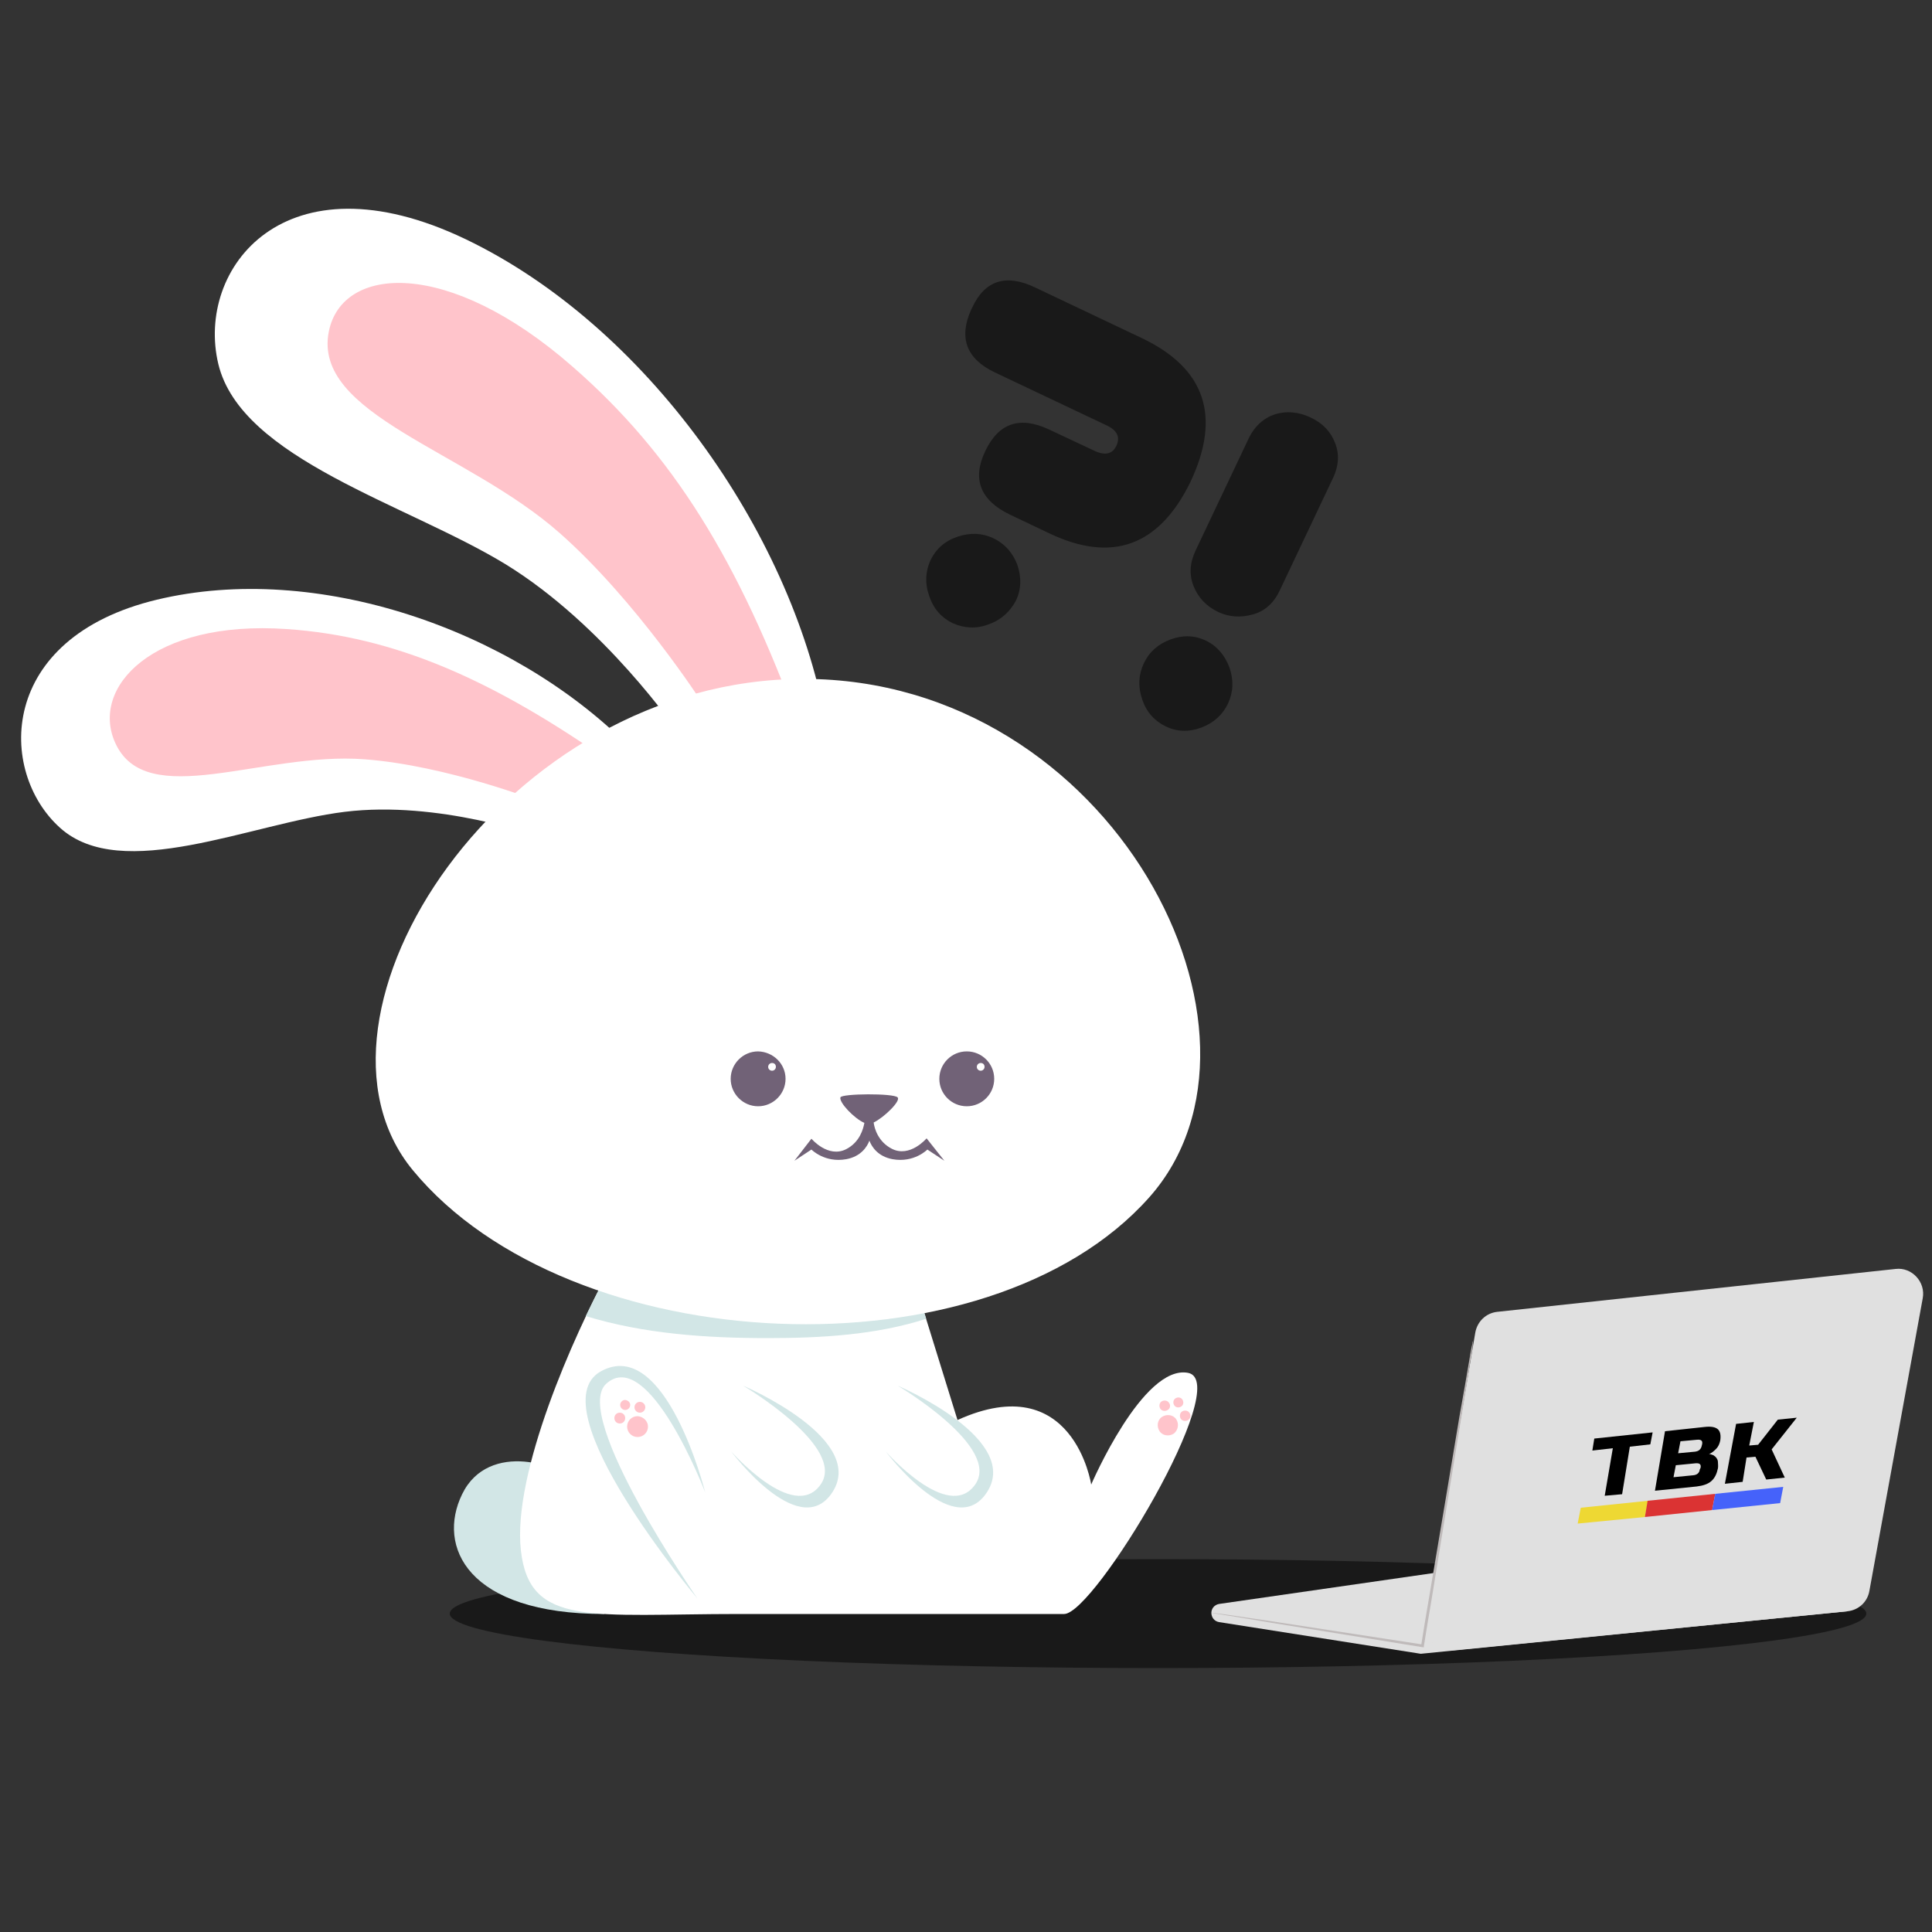 <?xml version="1.0" encoding="utf-8"?>
<!-- Generator: Adobe Illustrator 24.0.2, SVG Export Plug-In . SVG Version: 6.00 Build 0)  -->
<svg version="1.1" xmlns="http://www.w3.org/2000/svg" xmlns:xlink="http://www.w3.org/1999/xlink" x="0px" y="0px"
	 viewBox="0 0 500 500" style="enable-background:new 0 0 500 500;" xml:space="preserve">
<rect x="0" y="0" width="500" height="500" fill="#333333" stroke="none"/>
<style type="text/css">
	.st0{display:none;}
	.st1{display:inline;fill:url(#SVGID_1_);}
	.st2{opacity:0.5;}
	.st3{fill:#D2E6E6;}
	.st4{fill:#FFFFFF;}
	.st5{fill:#FFC4CB;}
	.st6{fill:#716277;}
	.st7{fill:#E0E0E0;}
	.st8{fill:#BFBABA;}
	.st9{fill:#EED833;}
	.st10{fill:#DB3333;}
	.st11{fill:#4562FA;}
	.st12{display:inline;fill:#FFFFFF;}
</style>
<g id="BACKGROUND" class="st0">
	<radialGradient id="SVGID_1_" cx="250" cy="250" r="326.457" gradientUnits="userSpaceOnUse">
		<stop  offset="0" style="stop-color:#67DAB1"/>
		<stop  offset="0.397" style="stop-color:#5CCFB0"/>
		<stop  offset="1" style="stop-color:#42B7AF"/>
	</radialGradient>
	<polygon class="st1" points="0,500 500,500 500,0 0,0 	"/>
</g>
<g id="OBJECTS">
	<g>
		<ellipse class="st2" cx="299.7" cy="417.6" rx="183.3" ry="14.1"/>
		<path class="st3" d="M156.4,417.7c-35.5,0-43.4-17.5-36.8-31c6.8-14.1,26.6-7.6,28.7-2.4C150.3,389.5,156.4,417.7,156.4,417.7z"/>
		<path class="st4" d="M157.4,329.2c-8.9,16.4-24.8,52-22.6,72c2.2,20,18.3,16.5,56.7,16.5s76.1,0,83.9,0s43.9-60,32.1-62.4
			c-11.7-2.3-25.1,28.9-25.1,28.9s-4.6-30.3-34.6-16.7l-9.8-31.6L157.4,329.2z"/>
		<path class="st3" d="M198.6,346.3c13.8,0,28.1-0.8,41.1-5l-1.7-5.4l-80.6-6.8c-1.7,3.2-3.7,7.1-5.8,11.5
			C166.6,345.2,182.8,346.3,198.6,346.3z"/>
		<path class="st3" d="M180.5,413.7c0,0-41.7-49.5-25-58.8c16.8-9.3,27,31.3,27,31.3s-14.6-38-25.6-28.1
			C147.7,366.4,180.5,413.7,180.5,413.7z"/>
		<path class="st3" d="M189.2,375.6c0,0,16.1,18.4,23.1,8.7c7.1-9.7-20-25.7-20-25.7s33.1,14.1,22.7,28.2
			C206.3,398.5,189.2,375.6,189.2,375.6z"/>
		<path class="st3" d="M229.2,375.6c0,0,16.1,18.4,23.1,8.7c7.1-9.7-20-25.7-20-25.7s33.1,14.1,22.7,28.2
			C246.3,398.5,229.2,375.6,229.2,375.6z"/>
		<path class="st4" d="M162.5,192.9c-30.2-30.1-80.6-47.6-121.9-37.7c-41.3,9.9-41.2,44.5-25.1,59c16,14.5,49.4-1.1,73.7-4.1
			s50.2,6.4,50.2,6.4L162.5,192.9z"/>
		<path class="st5" d="M159.2,198.1c-31.7-22.4-57.2-33.4-85-35.3c-34.9-2.4-50.8,15.2-44.4,29.4c8,17.9,38.2,2.3,64.5,4.3
			c21.4,1.6,45.4,11,45.4,11L159.2,198.1z"/>
		<path class="st4" d="M213.6,186.2c-9.1-48.8-46.4-101.9-93.1-124.3c-46.8-22.4-69.9,7.6-64,32.3c5.9,24.6,48.7,36.2,74.3,51.8
			c25.6,15.7,44.5,43.3,44.5,43.3L213.6,186.2z"/>
		<path class="st5" d="M206.9,188.2c-15.7-43.2-32.9-70.8-58.7-93.3c-32.3-28.3-59.7-26.2-63.1-9.1c-4.3,21.5,35.5,30.7,59.8,52.2
			c19.8,17.5,36.7,43.7,36.7,43.7L206.9,188.2z"/>
		<path class="st4" d="M208,175.7c-77.7,0-134.1,87.1-101.2,127.1c40.7,49.4,148.6,54.3,190.6,7.1C335.1,267.5,288,175.7,208,175.7z
			"/>
		<path class="st6" d="M203.3,279.2c0,3.9-3.2,7.1-7.1,7.1c-3.9,0-7.1-3.2-7.1-7.1c0-3.9,3.2-7.1,7.1-7.1
			C200.1,272.2,203.3,275.3,203.3,279.2z"/>
		<path class="st4" d="M200.8,276.1c0,0.5-0.4,1-1,1c-0.5,0-1-0.4-1-1c0-0.5,0.4-1,1-1C200.4,275.1,200.8,275.5,200.8,276.1z"/>
		<circle class="st6" cx="250.2" cy="279.2" r="7.1"/>
		<path class="st4" d="M254.8,276.1c0,0.5-0.4,1-1,1c-0.5,0-1-0.4-1-1c0-0.5,0.4-1,1-1C254.4,275.1,254.8,275.5,254.8,276.1z"/>
		<path class="st6" d="M239.8,294.6c0,0-4.3,5.1-9,2.7c-3.5-1.8-4.5-5.2-4.7-6.8c2.7-1.3,7.1-5.6,6.2-6.5c-1-1.1-14.5-1-14.8,0
			c-0.4,1.3,3.6,5.5,6.2,6.6c-0.3,1.6-1.2,5-4.7,6.8c-4.7,2.4-9-2.7-9-2.7l-4.4,5.7l4.4-2.9c0,0,3.4,3.5,9,2.5
			c3.8-0.7,5.4-3.2,6-4.8c0.6,1.6,2.2,4.1,6,4.8c5.6,1,9-2.5,9-2.5l4.4,2.9L239.8,294.6z"/>
		<g>
			<g>
				<path class="st5" d="M161.8,367c0,0.8-0.6,1.4-1.4,1.4c-0.8,0-1.4-0.6-1.4-1.4c0-0.8,0.6-1.4,1.4-1.4
					C161.2,365.6,161.8,366.2,161.8,367z"/>
				<circle class="st5" cx="165.6" cy="364.2" r="1.4"/>
				<path class="st5" d="M167.7,369.2c0,1.5-1.2,2.7-2.7,2.7c-1.5,0-2.7-1.2-2.7-2.7c0-1.5,1.2-2.7,2.7-2.7
					C166.5,366.6,167.7,367.8,167.7,369.2z"/>
				<path class="st5" d="M163.1,363.6c0,0.7-0.6,1.3-1.3,1.3c-0.7,0-1.3-0.6-1.3-1.3s0.6-1.3,1.3-1.3
					C162.5,362.4,163.1,362.9,163.1,363.6z"/>
			</g>
		</g>
		<g>
			<g>
				<path class="st5" d="M302.2,364.9c-0.6,0.4-1.5,0.3-1.9-0.3c-0.4-0.6-0.3-1.5,0.3-1.9c0.6-0.4,1.5-0.3,1.9,0.3
					C303,363.6,302.9,364.5,302.2,364.9z"/>
				<path class="st5" d="M307.5,367.5c-0.6,0.4-1.5,0.3-1.9-0.3c-0.4-0.6-0.3-1.5,0.3-1.9c0.6-0.4,1.5-0.3,1.9,0.3
					C308.3,366.2,308.1,367.1,307.5,367.5z"/>
				<path class="st5" d="M303.8,371c-1.2,0.8-2.9,0.6-3.7-0.6c-0.8-1.2-0.6-2.9,0.6-3.7c1.2-0.8,2.9-0.6,3.7,0.6
					C305.2,368.5,304.9,370.1,303.8,371z"/>
				<path class="st5" d="M305.7,364c-0.6,0.4-1.4,0.3-1.8-0.3c-0.4-0.6-0.3-1.4,0.3-1.8c0.6-0.4,1.4-0.3,1.8,0.3
					C306.4,362.8,306.3,363.6,305.7,364z"/>
			</g>
		</g>
	</g>
	<g class="st2">
		<path d="M271.5,138l-10.1-4.8c-7.7-3.7-9.9-9.2-6.4-16.5c3.5-7.3,9-9.1,16.6-5.5l11.5,5.4c2.9,1.4,4.8,0.9,5.8-1.2
			c1.1-2.3,0.2-4.1-2.7-5.4l-28.7-13.6c-7.4-3.5-9.5-9-6.1-16.4l0.2-0.4c3.3-7.1,8.8-8.8,16.3-5.2l27.6,13.1
			c16.4,7.8,20.6,20.2,12.6,37.2C300,141.3,287.8,145.8,271.5,138z M262.9,155.5c-1.6,2.9-3.9,5-7.1,6.1c-3.2,1.2-6.2,1-9.2-0.3
			c-2.9-1.4-5-3.7-6.1-7c-1.2-3.3-1-6.4,0.3-9.3c1.4-2.9,3.7-5,7-6.1c3.3-1.1,6.3-1,9.3,0.4c2.9,1.4,5,3.7,6.2,6.9
			C264.4,149.5,264.3,152.6,262.9,155.5z"/>
		<path d="M344.8,124.1l-13.5,28.5c-1.5,3.3-3.8,5.5-7,6.4s-6.2,0.7-9-0.6c-3.1-1.5-5.2-3.7-6.4-6.7c-1.2-3-1-6.1,0.6-9.4l13.5-28.5
			c1.6-3.5,4-5.6,7-6.6c3-0.9,6.1-0.6,9.1,0.8c3.2,1.5,5.3,3.7,6.4,6.6C346.7,117.5,346.5,120.7,344.8,124.1z M318.2,172.8
			c1.1,3.2,1,6.3-0.4,9.3c-1.4,2.9-3.7,5-6.9,6.2c-3.2,1.2-6.3,1.1-9.2-0.3c-2.9-1.4-5-3.7-6.1-7c-1.1-3.2-1-6.3,0.4-9.3
			s3.7-5,6.9-6.2c3.2-1.2,6.3-1.1,9.2,0.3C315,167.2,317,169.6,318.2,172.8z"/>
	</g>
	<g>
		<g id="Character_1_">
			<g>
				<g>
					<g>
						<g>
							<g>
								<path class="st7" d="M315.5,419.8l52.2,8.2L478,417l-60.5-16.6l-102,14.7c-1.2,0.2-2,1.2-2,2.3l0,0
									C313.5,418.6,314.3,419.6,315.5,419.8z"/>
							</g>
						</g>
						<g>
							<g>
								<path class="st7" d="M381.8,344.9l-12.7,74.7c-0.7,4.2,2.8,7.9,7,7.5L478.1,417c2.9-0.3,5.2-2.4,5.7-5.3l13.8-75.7
									c0.8-4.2-2.8-8.1-7-7.6l-103.1,11.1C384.6,339.8,382.3,342,381.8,344.9z"/>
							</g>
						</g>
						<g>
							<g>
								<g>
									<path class="st8" d="M313.5,417.4c0,0,0.1,0,0.3,0c0.2,0,0.5,0,0.8,0.1c0.8,0.1,1.8,0.2,3.1,0.4c2.8,0.4,6.6,1,11.5,1.7
										c9.8,1.5,23.5,3.6,39,6l-0.4,0.2c0.6-3.9,1.3-8,2-12.1c3.1-18.4,5.9-35,7.9-47.1c1.1-6,1.9-10.8,2.5-14.3
										c0.3-1.7,0.5-3,0.7-3.9c0.1-0.4,0.2-0.7,0.2-1c0-0.2,0.1-0.3,0.1-0.3s0,0.1,0,0.4c0,0.3-0.1,0.6-0.1,1
										c-0.1,0.9-0.3,2.2-0.6,3.9c-0.5,3.4-1.3,8.3-2.3,14.3c-2,12.1-4.7,28.8-7.7,47.2c-0.7,4.1-1.4,8.2-2,12.1l0,0.3l-0.3,0
										c-15.5-2.5-29.1-4.7-39-6.3c-4.9-0.8-8.7-1.5-11.5-1.9c-1.3-0.2-2.3-0.4-3.1-0.5c-0.3-0.1-0.6-0.1-0.8-0.2
										C313.6,417.5,313.5,417.4,313.5,417.4z"/>
								</g>
							</g>
						</g>
					</g>
				</g>
			</g>
			<g>
				<g id="Layer_1_1_">
					<g>
						<path d="M419.8,386.7l-4.5,0.4l2.1-12.3l-5.3,0.6l0.5-3.1l15.1-1.6l-0.6,3.1l-5.3,0.6L419.8,386.7z"/>
						<path d="M430.9,370.4l10.2-1.1c1.7-0.2,2.8,0,3.5,0.6c0.6,0.6,0.8,1.5,0.6,2.9c-0.2,0.9-0.5,1.6-1.1,2.2s-1.2,1.1-1.8,1.3
							c0.4,0,0.7,0.2,1.1,0.3c0.3,0.2,0.6,0.4,0.8,0.7c0.2,0.3,0.4,0.6,0.4,1.1s0.1,1,0,1.6c-0.3,1.4-0.8,2.5-1.7,3.3
							s-2.2,1.2-3.8,1.4l-10.8,1.1L430.9,370.4z M440.1,379.9c0.2-0.9-0.2-1.3-1.3-1.2l-5.1,0.5l-0.6,3.1l5.1-0.5
							c1-0.1,1.6-0.6,1.7-1.5L440.1,379.9z M440.5,373.8c0.2-0.9-0.2-1.3-1.3-1.2l-4.3,0.4l-0.6,3.1l4.3-0.4c1-0.1,1.6-0.6,1.8-1.5
							L440.5,373.8z"/>
						<path d="M451,383.5l-4.6,0.5l2.9-15.5l4.6-0.5l-1.2,6.1l2.3-0.2l5.1-6.5l4.9-0.5l-6.5,8.2l3.4,7.3l-4.8,0.5l-2.8-5.9l-2.3,0.2
							L451,383.5z"/>
					</g>
					<g>
						<path class="st9" d="M409.1,390.2l17.4-1.8l-0.8,4.2l-17.4,1.7L409.1,390.2z"/>
						<path class="st10" d="M426.4,388.4l17.5-1.8l-0.8,4.2l-17.4,1.8L426.4,388.4z"/>
						<path class="st11" d="M443.9,386.6l17.6-1.8l-0.8,4.2l-17.6,1.8L443.9,386.6z"/>
					</g>
				</g>
			</g>
		</g>
	</g>
</g>
<g id="DESIGNED_BY_FREEPIK" class="st0">
	<path class="st12" d="M181.1,479.2c-0.2,0-0.6,0.1-0.7,0.3c-0.1,0.2-0.4,0.4-0.4,0.8v2.4c0-0.3-0.5-0.6-0.8-0.7
		c-0.3-0.2-0.6-0.2-1.1-0.2c-0.8,0-1.4,0.3-1.9,0.8c-0.5,0.6-0.7,1.4-0.7,2.4c0,0.5,0.1,0.9,0.2,1.3c0.1,0.4,0.3,0.8,0.6,1.1
		c0.2,0.3,0.5,0.5,0.9,0.7c0.3,0.2,0.7,0.2,1.1,0.2c0.3,0,0.6,0,0.8-0.1c0.2-0.1,0.3-0.2,0.5-0.4c0.2-0.2,0.5-0.4,0.5-0.6v0.2
		c0,0.3,0.2,0.5,0.4,0.7c0.1,0.2,0.4,0.2,0.6,0.2c0.2,0,0.5-0.1,0.7-0.2c0.1-0.2,0.3-0.4,0.3-0.7v-7.1c0-0.3-0.1-0.5-0.3-0.7
		C181.6,479.3,181.3,479.2,181.1,479.2z M180,486.1c-0.1,0.3-0.3,0.5-0.6,0.7c-0.2,0.1-0.5,0.2-0.8,0.2c-0.3,0-0.5-0.1-0.8-0.2
		c-0.2-0.2-0.4-0.4-0.6-0.7c-0.1-0.3-0.2-0.7-0.2-1.1c0-0.4,0.1-0.8,0.2-1.1c0.1-0.3,0.3-0.6,0.5-0.7c0.2-0.2,0.5-0.3,0.8-0.3
		c0.3,0,0.5,0.1,0.8,0.2c0.2,0.2,0.4,0.4,0.6,0.7c0.1,0.3,0.2,0.7,0.2,1.1C180.2,485.4,180.2,485.8,180,486.1z M188.5,485
		c0.2-0.1,0.4-0.3,0.4-0.7c0-0.4-0.1-0.8-0.3-1.3c-0.2-0.4-0.6-0.7-1-1c-0.5-0.3-1-0.4-1.6-0.4c-0.5,0-0.9,0.1-1.3,0.2
		c-0.4,0.2-0.7,0.4-1,0.7c-0.3,0.3-0.5,0.6-0.6,1.1c-0.1,0.4-0.2,0.9-0.2,1.3c0,1,0.3,1.8,0.9,2.4c0.6,0.6,1.4,0.9,2.4,0.9
		c0.5,0,0.9-0.1,1.2-0.2c0.4-0.1,0.6-0.3,0.9-0.4c0.2-0.2,0.4-0.4,0.5-0.6c0.1-0.2,0.2-0.4,0.2-0.5c0-0.2-0.1-0.3-0.2-0.4
		c-0.1-0.1-0.2-0.1-0.4-0.1c-0.2,0-0.3,0-0.4,0.1c-0.2,0.2-0.4,0.3-0.5,0.5c-0.1,0.1-0.3,0.2-0.4,0.3c-0.2,0.1-0.3,0.2-0.5,0.2
		c-0.2,0-0.3,0.1-0.5,0.1c-0.3,0-0.6-0.1-0.8-0.2c-0.2-0.1-0.4-0.5-0.6-0.8c-0.1-0.3-0.2-0.1-0.2-1.1h3.2
		C187.9,485,188.2,485.1,188.5,485z M184.3,484c0.1,0,0.2-0.8,0.5-1c0.3-0.3,0.6-0.3,1-0.3c0.4,0,0.8,0,1,0.3
		c0.3,0.3,0.4,1.1,0.4,1.1H184.3z M194.6,485.3c0.2,0.2,0.2,0.5,0.2,0.8c0,0.4-0.1,0.8-0.3,1.1c-0.2,0.3-0.5,0.6-1,0.7
		c-0.4,0.2-0.9,0.2-1.6,0.2c-0.6,0-1.1-0.1-1.5-0.3c-0.4-0.2-0.7-0.4-0.9-0.7c-0.2-0.3-0.3-0.5-0.3-0.8c0-0.2,0.1-0.3,0.2-0.5
		c0.1-0.1,0.3-0.2,0.5-0.2c0.2,0,0.3,0,0.4,0.1c0.1,0.1,0.2,0.2,0.3,0.3c0.2,0.3,0.4,0.5,0.6,0.6c0.2,0.1,0.5,0.2,0.9,0.2
		c0.3,0,0.6-0.1,0.8-0.2c0.2-0.1,0.3-0.3,0.3-0.5c0-0.3-0.1-0.5-0.3-0.6c-0.2-0.1-0.6-0.3-1.1-0.4c-0.6-0.1-1-0.3-1.4-0.4
		c-0.4-0.2-0.6-0.4-0.8-0.6c-0.2-0.2-0.3-0.6-0.3-0.9c0-0.3,0.1-0.6,0.3-0.9c0.2-0.3,0.5-0.5,0.9-0.7c0.4-0.2,0.8-0.3,1.4-0.3
		c0.4,0,0.8,0,1.1,0.1c0.3,0.1,0.6,0.2,0.8,0.4c0.2,0.1,0.4,0.3,0.5,0.5c0.1,0.2,0.2,0.4,0.2,0.5c0,0.2-0.1,0.3-0.2,0.5
		c-0.1,0.1-0.3,0.2-0.5,0.2c-0.2,0-0.3,0-0.4-0.1c-0.1-0.1-0.3-0.2-0.4-0.4c-0.1-0.2-0.3-0.3-0.4-0.4c-0.2-0.1-0.4-0.1-0.7-0.1
		c-0.3,0-0.5,0.1-0.7,0.2c-0.2,0.1-0.3,0.3-0.3,0.5c0,0.2,0.1,0.3,0.2,0.4c0.1,0.1,0.3,0.2,0.6,0.3c0.2,0.1,0.6,0.2,1,0.3
		c0.5,0.1,0.9,0.3,1.2,0.4C194.2,484.9,194.4,485.1,194.6,485.3z M197.1,479.5c0.2,0.1,0.2,0.3,0.2,0.6c0,0.2-0.1,0.4-0.2,0.6
		c-0.2,0.1-0.3,0.2-0.6,0.2c-0.2,0-0.4-0.1-0.6-0.2c-0.2-0.1-0.2-0.3-0.2-0.6c0-0.2,0.1-0.4,0.2-0.6c0.2-0.1,0.4-0.2,0.6-0.2
		C196.7,479.3,196.9,479.4,197.1,479.5z M196.9,481.9c0.2,0.2,0.1,0.4,0.1,0.7v4.7c0,0.3,0.1,0.6-0.1,0.7c-0.2,0.2-0.3,0.2-0.5,0.2
		c-0.2,0-0.2-0.1-0.4-0.3c-0.1-0.2,0-0.4,0-0.7v-4.6c0-0.3-0.1-0.6,0.1-0.7c0.1-0.2,0.2-0.2,0.4-0.2
		C196.7,481.6,196.8,481.7,196.9,481.9z M203.6,481.6c-0.2,0-0.3,0.1-0.5,0.2c-0.1,0.2-0.2,0.4-0.2,0.7v0.2c0-0.4-0.7-0.7-1-0.8
		c-0.3-0.2-0.8-0.3-1.2-0.3c-0.4,0-0.7,0.1-1.1,0.2c-0.3,0.1-0.6,0.3-0.9,0.6c-0.2,0.3-0.4,0.6-0.6,1c-0.1,0.4-0.2,0.8-0.2,1.3
		c0,0.7,0.1,1.2,0.3,1.7c0.2,0.5,0.5,0.9,0.9,1.2c0.4,0.3,0.9,0.4,1.4,0.4c0.5,0,0.8-0.1,1.2-0.3c0.3-0.2,0.6-0.4,0.9-0.8
		c0,0.5,0,0.9,0,1.2c0,0.2-0.1,0.5-0.2,0.7c-0.1,0.2-0.3,0.4-0.5,0.5c-0.2,0.1-0.6,0.2-1,0.2c-0.2,0-0.4,0-0.5-0.1
		c-0.2,0-0.3-0.1-0.4-0.2c-0.1-0.1-0.2-0.2-0.3-0.3c-0.1-0.1-0.2-0.2-0.3-0.3c-0.2-0.2-0.4-0.3-0.6-0.3c-0.2,0-0.4,0.1-0.5,0.2
		c-0.1,0.1-0.2,0.3-0.2,0.5c0,0.3,0.1,0.5,0.4,0.8c0.2,0.2,0.6,0.4,1,0.6c0.4,0.2,0.9,0.2,1.5,0.2c0.6,0,1.1-0.1,1.5-0.2
		c0.4-0.1,0.7-0.3,1-0.6c0.3-0.3,0.2-0.6,0.3-1c0.1-0.4,0-0.9,0-1.4v-4.7c0-0.4,0.2-0.7,0-0.9C203.9,481.7,203.9,481.6,203.6,481.6z
		 M202.6,486c-0.2,0.3-0.3,0.5-0.6,0.7c-0.2,0.1-0.5,0.2-0.8,0.2c-0.5,0-0.8-0.2-1.1-0.5c-0.3-0.3-0.4-0.8-0.4-1.5
		c0-0.6,0.1-1.1,0.4-1.5c0.3-0.4,0.6-0.5,1.1-0.5c0.5,0,0.9,0.2,1.1,0.6c0.3,0.4,0.4,0.9,0.4,1.5C202.8,485.4,202.8,485.7,202.6,486
		z M211.1,483.3c0,0.2-0.1,0.5-0.1,0.9v3c0,0.3,0,0.6-0.1,0.7c-0.1,0.2-0.3,0.2-0.5,0.2c-0.2,0-0.2-0.1-0.4-0.3
		c-0.2-0.2,0-0.4,0-0.7v-2.7c0-0.5-0.3-0.9-0.4-1.2c-0.1-0.3-0.5-0.4-1-0.4c-0.3,0-0.6,0.1-0.8,0.3c-0.2,0.2-0.5,0.4-0.6,0.7
		c-0.1,0.2-0.2,0.7-0.2,1.4v2c0,0.3,0,0.6-0.2,0.7c-0.2,0.2-0.3,0.2-0.6,0.2c-0.2,0-0.6-0.1-0.8-0.3c-0.2-0.2-0.4-0.4-0.4-0.7v-4.7
		c0-0.3,0.3-0.5,0.4-0.7c0.1-0.2,0.4-0.2,0.7-0.2c0.1,0,0.3,0,0.4,0.1c0.1,0.1,0.2,0.2,0.3,0.3c0.1,0.1,0.1,0.3,0.1,0.5v0.2
		c0-0.4,0.6-0.7,0.9-0.8c0.3-0.2,0.7-0.3,1.2-0.3c0.4,0,0.8,0.1,1.1,0.3c0.3,0.2,0.5,0.4,0.7,0.8C211,482.9,211,483.1,211.1,483.3z
		 M217.8,485c0.2-0.1,0.4-0.3,0.4-0.7c0-0.4-0.1-0.8-0.3-1.3c-0.2-0.4-0.6-0.7-1-1c-0.5-0.3-1-0.4-1.6-0.4c-0.5,0-0.9,0.1-1.3,0.2
		c-0.4,0.2-0.7,0.4-1,0.7c-0.3,0.3-0.5,0.6-0.6,1.1c-0.1,0.4-0.2,0.9-0.2,1.3c0,1,0.3,1.8,0.9,2.4c0.6,0.6,1.4,0.9,2.4,0.9
		c0.5,0,0.9-0.1,1.2-0.2c0.4-0.1,0.6-0.3,0.9-0.4c0.2-0.2,0.4-0.4,0.5-0.6c0.1-0.2,0.2-0.4,0.2-0.5c0-0.2-0.1-0.3-0.2-0.4
		c-0.1-0.1-0.2-0.1-0.4-0.1c-0.2,0-0.3,0-0.4,0.1c-0.2,0.2-0.4,0.3-0.5,0.5c-0.1,0.1-0.3,0.2-0.4,0.3c-0.2,0.1-0.3,0.2-0.5,0.2
		c-0.2,0-0.3,0.1-0.5,0.1c-0.3,0-0.6-0.1-0.8-0.2c-0.2-0.1-0.4-0.5-0.6-0.8c-0.1-0.3-0.2-0.1-0.2-1.1h3.2
		C217.3,485,217.6,485.1,217.8,485z M213.7,484c0.1,0,0.2-0.8,0.5-1c0.3-0.3,0.6-0.3,1-0.3c0.4,0,0.8,0,1,0.3
		c0.3,0.3,0.4,1.1,0.4,1.1H213.7z M224.2,479.2c-0.2,0-0.7,0.1-0.8,0.3c-0.1,0.2-0.4,0.4-0.4,0.8v2.4c0-0.3-0.4-0.6-0.7-0.7
		c-0.3-0.2-0.6-0.2-1.1-0.2c-0.8,0-1.4,0.3-1.9,0.8c-0.5,0.6-0.7,1.4-0.7,2.4c0,0.5,0.1,0.9,0.2,1.3c0.1,0.4,0.3,0.8,0.6,1.1
		c0.2,0.3,0.5,0.5,0.9,0.7c0.3,0.2,0.7,0.2,1.1,0.2c0.3,0,0.6,0,0.8-0.1c0.2-0.1,0.3-0.2,0.5-0.4c0.2-0.2,0.4-0.4,0.4-0.6v0.2
		c0,0.3,0.3,0.5,0.4,0.7c0.1,0.2,0.4,0.2,0.7,0.2c0.2,0,0.5-0.1,0.6-0.2c0.1-0.2,0.3-0.4,0.3-0.7v-7.1c0-0.3-0.1-0.5-0.2-0.7
		C224.7,479.3,224.5,479.2,224.2,479.2z M223.1,486.1c-0.1,0.3-0.3,0.5-0.6,0.7c-0.2,0.1-0.5,0.2-0.8,0.2c-0.3,0-0.5-0.1-0.8-0.2
		c-0.2-0.2-0.4-0.4-0.6-0.7c-0.1-0.3-0.2-0.7-0.2-1.1c0-0.4,0.1-0.8,0.2-1.1c0.1-0.3,0.3-0.6,0.5-0.7c0.2-0.2,0.5-0.3,0.8-0.3
		c0.3,0,0.5,0.1,0.8,0.2c0.2,0.2,0.4,0.4,0.6,0.7c0.1,0.3,0.2,0.7,0.2,1.1C223.4,485.4,223.3,485.8,223.1,486.1z M234.5,483.1
		c-0.2-0.5-0.5-0.9-0.9-1.1c-0.4-0.3-0.9-0.4-1.4-0.4c-0.5,0-0.9,0.1-1.2,0.3c-0.3,0.2-1,0.4-1,0.7v-2.5c0-0.3,0-0.5-0.2-0.7
		c-0.1-0.2-0.3-0.2-0.6-0.2c-0.2,0-0.2,0.1-0.3,0.3c-0.1,0.2,0,0.4,0,0.7v7.1c0,0.3-0.2,0.5,0,0.7c0.1,0.2,0.2,0.2,0.4,0.2
		c0.2,0,0.3-0.1,0.5-0.2c0.1-0.2,0.1-0.4,0.1-0.7v-0.2c0,0.2,0.4,0.4,0.5,0.5c0.1,0.1,0.3,0.2,0.4,0.3c0.2,0.1,0.3,0.2,0.6,0.2
		c0.2,0.1,0.5,0.1,0.7,0.1c0.4,0,0.8-0.1,1.1-0.2c0.3-0.2,0.6-0.4,0.9-0.7c0.2-0.3,0.4-0.7,0.5-1.1c0.1-0.4,0.2-0.9,0.2-1.3
		C234.9,484.2,234.8,483.6,234.5,483.1z M232.8,486.4c-0.3,0.4-0.6,0.5-1.1,0.5c-0.5,0-0.9-0.2-1.2-0.5c-0.3-0.3-0.4-0.8-0.4-1.5
		c0-0.4,0.1-0.8,0.2-1.1c0.1-0.3,0.3-0.6,0.6-0.7c0.2-0.2,0.5-0.3,0.8-0.3c0.3,0,0.6,0.1,0.8,0.3c0.2,0.2,0.4,0.4,0.5,0.7
		c0.1,0.3,0.2,0.7,0.2,1.1C233.2,485.6,233.1,486.1,232.8,486.4z M240.8,482c0.1,0.1,0.1,0.2,0.1,0.3c0,0.1,0,0.2-0.1,0.3
		c0,0.1-0.1,0.3-0.1,0.4l-2.1,5.5c-0.2,0.5-0.4,0.9-0.5,1.1c-0.2,0.3-0.4,0.5-0.7,0.6c-0.3,0.1-0.7,0.2-1.2,0.2
		c-0.5,0-0.8-0.1-1.1-0.2c-0.2-0.1-0.4-0.3-0.4-0.6c0-0.2,0.1-0.3,0.2-0.4c0.1-0.1,0.3-0.2,0.5-0.2c0.1,0,0.2,0,0.3,0
		c0.1,0,0.2,0,0.3,0c0.2,0,0.3,0,0.4-0.1c0.1-0.1,0.2-0.2,0.3-0.3c0.1-0.1,0.2-0.3,0.3-0.6l0.1-0.4l-2-5c-0.1-0.3-0.2-0.5-0.2-0.6
		c0-0.1,0-0.3,0.1-0.4c0.1-0.1,0.2-0.2,0.3-0.3c0.1-0.1,0.3-0.1,0.4-0.1c0.2,0,0.4,0.1,0.5,0.2c0.1,0.1,0.2,0.4,0.3,0.6l1.4,4
		l1.3-3.7c0.1-0.3,0.2-0.5,0.3-0.7c0.1-0.2,0.2-0.3,0.3-0.3c0.1-0.1,0.2-0.1,0.4-0.1c0.1,0,0.2,0,0.4,0.1
		C240.6,481.8,240.7,481.9,240.8,482z M262,481.4v0.6h0.8c0.6,0,0.9,0.1,0.9,0.4c0,0.3-0.1,0.4-0.2,0.5c-0.2,0.1-0.4,0.1-0.7,0.1
		H262v4.2c0,0.3,0.1,0.6,0,0.7c-0.2,0.2-0.2,0.3-0.5,0.3c-0.2,0-0.3-0.1-0.4-0.3c-0.2-0.2-0.1-0.4-0.1-0.7V483h-0.6
		c-0.2,0-0.4-0.1-0.6-0.2c-0.1-0.1-0.2-0.2-0.2-0.3c0-0.4,0.3-0.5,0.8-0.5h0.6v-0.7c0-0.5,0-0.9,0.1-1.2c0.1-0.3,0.3-0.5,0.6-0.7
		c0.3-0.1,0.7-0.2,1.2-0.2c0.9,0,1.4,0.2,1.4,0.7c0,0.1-0.1,0.3-0.2,0.4c-0.1,0.1-0.2,0.2-0.4,0.2c-0.1,0-0.2,0-0.3,0
		c-0.1,0-0.3,0-0.4,0c-0.3,0-0.7,0.1-0.8,0.3C262.3,480.8,262,481.1,262,481.4z M268.4,483.1c-0.1,0.1-0.3,0.2-0.4,0.2
		c-0.1,0-0.2,0-0.4-0.1c-0.2-0.1-0.4-0.1-0.6-0.1c-0.2,0-0.4,0.1-0.6,0.2c-0.2,0.1-0.3,0.3-0.4,0.6c-0.1,0.2,0,0.5,0,0.9
		c0,0.3,0.1,0.8,0.1,1.2v1.4c0,0.3-0.2,0.6-0.4,0.7c-0.2,0.2-0.4,0.2-0.7,0.2c-0.2,0-0.5-0.1-0.7-0.3c-0.1-0.2-0.3-0.4-0.3-0.7v-4.5
		c0-0.7,0.3-1.1,0.8-1.1c0.3,0,0.5,0.1,0.6,0.3c0.1,0.2,0.2,0.4,0.2,0.8c0.2-0.3,0.4-0.6,0.6-0.8c0.2-0.2,0.5-0.3,0.8-0.3
		c0.3,0,0.7,0.1,1,0.3c0.3,0.2,0.5,0.4,0.5,0.7C268.6,482.8,268.5,482.9,268.4,483.1z M274.2,485c0.2-0.1,0.4-0.3,0.4-0.7
		c0-0.4-0.1-0.8-0.3-1.3c-0.2-0.4-0.6-0.7-1-1c-0.5-0.3-1-0.4-1.6-0.4c-0.5,0-0.9,0.1-1.3,0.2c-0.4,0.2-0.7,0.4-1,0.7
		c-0.3,0.3-0.5,0.6-0.6,1.1c-0.1,0.4-0.2,0.9-0.2,1.3c0,1,0.3,1.8,0.9,2.4c0.6,0.6,1.4,0.9,2.4,0.9c0.5,0,0.9-0.1,1.2-0.2
		c0.3-0.1,0.6-0.3,0.9-0.4c0.2-0.2,0.4-0.4,0.5-0.6c0.1-0.2,0.2-0.4,0.2-0.5c0-0.2,0-0.3-0.2-0.4c-0.1-0.1-0.2-0.1-0.4-0.1
		c-0.2,0-0.3,0-0.4,0.1c-0.2,0.2-0.4,0.3-0.5,0.4c-0.1,0.1-0.3,0.2-0.4,0.3c-0.1,0.1-0.3,0.2-0.5,0.2c-0.2,0-0.3,0.1-0.5,0.1
		c-0.3,0-0.6-0.1-0.8-0.2c-0.2-0.1-0.4-0.5-0.6-0.8c-0.1-0.3-0.2-0.1-0.2-1.1h3.2C273.6,485,273.9,485.1,274.2,485z M270,484
		c0.1,0,0.2-0.8,0.5-1c0.3-0.3,0.6-0.3,1-0.3c0.4,0,0.8,0,1,0.3c0.3,0.3,0.4,1.1,0.4,1.1H270z M280.9,485c0.2-0.1,0.4-0.3,0.4-0.7
		c0-0.4-0.1-0.8-0.3-1.3c-0.2-0.4-0.6-0.7-1-1c-0.5-0.3-1-0.4-1.6-0.4c-0.5,0-0.9,0.1-1.3,0.2c-0.4,0.2-0.7,0.4-1,0.7
		c-0.3,0.3-0.5,0.6-0.6,1.1c-0.1,0.4-0.2,0.9-0.2,1.3c0,1,0.3,1.8,0.9,2.4c0.6,0.6,1.4,0.9,2.4,0.9c0.5,0,0.9-0.1,1.2-0.2
		c0.3-0.1,0.6-0.3,0.9-0.4c0.2-0.2,0.4-0.4,0.5-0.6c0.1-0.2,0.2-0.4,0.2-0.5c0-0.2,0-0.3-0.1-0.4c-0.1-0.1-0.2-0.1-0.4-0.1
		c-0.2,0-0.3,0-0.4,0.1c-0.2,0.2-0.4,0.3-0.5,0.4c-0.1,0.1-0.3,0.2-0.4,0.3c-0.2,0.1-0.3,0.2-0.5,0.2c-0.2,0-0.3,0.1-0.5,0.1
		c-0.3,0-0.6-0.1-0.8-0.2c-0.2-0.1-0.4-0.5-0.6-0.8c-0.1-0.3-0.2-0.1-0.2-1.1h3.2C280.4,485,280.7,485.1,280.9,485z M276.8,484
		c0.1,0,0.2-0.8,0.5-1c0.3-0.3,0.6-0.3,1-0.3c0.4,0,0.8,0,1,0.3c0.3,0.3,0.4,1.1,0.4,1.1H276.8z M286.9,482
		c-0.4-0.3-0.9-0.4-1.4-0.4c-0.4,0-1,0.1-1.4,0.3c-0.3,0.2-0.2,0.5-1.2,0.8v-0.2c0-0.3,0.2-0.5,0-0.7c-0.1-0.2-0.2-0.2-0.4-0.2
		c-0.2,0-0.3,0.1-0.5,0.2c-0.1,0.2-0.1,0.4-0.1,0.7v7c0,0.4,0,0.6,0.1,0.8c0.1,0.2,0,0.3,0.4,0.3c0.5,0,0.5-0.4,0.5-1.1v-2.4
		c1,0.4,0.8,0.6,1.1,0.8c0.3,0.2,0.8,0.3,1.3,0.3c0.4,0,0.8-0.1,1.1-0.2c0.3-0.2,0.7-0.4,0.9-0.7c0.2-0.3,0.5-0.6,0.6-1.1
		c0.1-0.4,0.2-0.9,0.2-1.4c0-0.7-0.1-1.3-0.4-1.8C287.7,482.7,287.3,482.3,286.9,482z M286.4,486c-0.1,0.3-0.3,0.5-0.6,0.7
		c-0.2,0.2-0.5,0.2-0.7,0.2c-0.5,0-0.8-0.2-1.1-0.5c-0.3-0.4-0.5-0.9-0.5-1.5c0-0.7,0.2-1.2,0.5-1.6c0.3-0.3,0.7-0.5,1.1-0.5
		c0.3,0,0.5,0.1,0.8,0.2c0.2,0.2,0.4,0.4,0.5,0.7c0.1,0.3,0.2,0.7,0.2,1.1C286.7,485.3,286.6,485.7,286.4,486z M290.6,481.9
		c0.2,0.2,0.4,0.4,0.4,0.7v4.7c0,0.3-0.2,0.6-0.4,0.7c-0.2,0.2-0.4,0.3-0.7,0.3c-0.2,0-0.5-0.1-0.7-0.3c-0.1-0.2-0.3-0.4-0.3-0.7
		v-4.6c0-0.3,0.1-0.6,0.3-0.7c0.2-0.2,0.4-0.2,0.7-0.2C290.2,481.6,290.5,481.7,290.6,481.9z M290.5,479.5c0.2,0.1,0.2,0.3,0.2,0.6
		c0,0.2-0.1,0.4-0.2,0.6c-0.2,0.1-0.3,0.2-0.6,0.2c-0.2,0-0.4-0.1-0.6-0.2c-0.2-0.1-0.2-0.3-0.2-0.6c0-0.2,0.1-0.4,0.2-0.6
		c0.2-0.1,0.4-0.2,0.6-0.2C290.1,479.3,290.3,479.4,290.5,479.5z M297.5,487.1c0.1,0.1,0.1,0.2,0.1,0.3c0,0.3-0.1,0.5-0.2,0.6
		c-0.1,0.1-0.3,0.2-0.6,0.2c-0.2,0-0.4,0-0.5-0.2c-0.1-0.1-0.3-0.3-0.4-0.6l-1.2-2.4L294,486v1.3c0,0.3-0.3,0.6-0.4,0.7
		c-0.2,0.2-0.4,0.3-0.7,0.3c-0.2,0-0.5-0.1-0.6-0.3c-0.1-0.2-0.3-0.4-0.3-0.7v-6.9c0-0.4,0.1-0.6,0.2-0.8c0.1-0.2,0.3-0.3,0.6-0.3
		c0.2,0,0.6,0.1,0.8,0.3c0.1,0.2,0.4,0.4,0.4,0.8v3.9l1.6-1.9c0.2-0.2,0.3-0.4,0.4-0.5c0.1-0.1,0.2-0.1,0.4-0.1
		c0.2,0,0.3,0.1,0.5,0.2c0.1,0.1,0.2,0.3,0.2,0.5c0,0.2-0.2,0.6-0.7,1l-0.9,0.8l1.7,2.6C297.4,486.9,297.5,487,297.5,487.1z
		 M300.1,486.7c0.2,0.2,0.3,0.4,0.3,0.6c0,0.3-0.1,0.5-0.3,0.7c-0.2,0.2-0.4,0.2-0.6,0.2c-0.2,0-0.5-0.1-0.6-0.2
		c-0.2-0.2-0.3-0.4-0.3-0.7c0-0.2,0.1-0.4,0.3-0.6c0.2-0.2,0.4-0.3,0.6-0.3C299.7,486.4,299.9,486.5,300.1,486.7z M307.3,485.7
		c0.1,0.1,0.2,0.3,0.2,0.5c0,0.2-0.1,0.4-0.2,0.6c-0.1,0.2-0.3,0.4-0.6,0.7c-0.2,0.2-0.6,0.4-0.9,0.5c-0.4,0.1-0.8,0.2-1.3,0.2
		c-1,0-1.8-0.3-2.3-0.9c-0.6-0.6-0.8-1.4-0.8-2.3c0-0.7,0.1-1.3,0.4-1.8c0.3-0.5,0.6-0.9,1.1-1.2c0.5-0.3,1.1-0.4,1.7-0.4
		c0.4,0,0.8,0.1,1.2,0.2c0.4,0.1,0.6,0.3,0.9,0.5c0.2,0.2,0.4,0.4,0.6,0.6c0.1,0.2,0.2,0.4,0.2,0.6c0,0.2-0.1,0.4-0.2,0.5
		c-0.1,0.1-0.3,0.2-0.5,0.2c-0.1,0-0.2,0-0.3-0.1c-0.1-0.1-0.2-0.2-0.3-0.3c-0.2-0.3-0.4-0.5-0.6-0.7c-0.2-0.2-0.5-0.2-0.8-0.2
		c-0.5,0-0.9,0.2-1.2,0.6c-0.3,0.4-0.4,0.9-0.4,1.5c0,0.3,0,0.6,0.1,0.8c0.1,0.3,0.2,0.5,0.3,0.7c0.1,0.2,0.3,0.3,0.5,0.4
		c0.2,0.1,0.4,0.1,0.7,0.1c0.3,0,0.6-0.1,0.8-0.2c0.2-0.2,0.4-0.4,0.6-0.7c0.1-0.2,0.2-0.3,0.3-0.4c0.1-0.1,0.3-0.2,0.4-0.2
		C307,485.5,307.2,485.6,307.3,485.7z M313.6,482.5c-0.3-0.3-0.6-0.5-1-0.7c-0.4-0.2-0.8-0.2-1.3-0.2c-0.5,0-0.9,0.1-1.3,0.2
		c-0.4,0.2-0.7,0.4-1,0.7c-0.3,0.3-0.5,0.6-0.6,1c-0.1,0.4-0.2,0.9-0.2,1.3c0,0.5,0.1,0.9,0.2,1.3c0.2,0.4,0.4,0.7,0.7,1
		c0.3,0.3,0.6,0.5,1,0.7c0.4,0.2,0.8,0.2,1.3,0.2c0.5,0,0.9-0.1,1.3-0.2c0.4-0.2,0.7-0.4,1-0.7c0.3-0.3,0.5-0.6,0.7-1
		c0.1-0.4,0.2-0.9,0.2-1.3c0-0.5-0.1-0.9-0.2-1.3C314.1,483.2,313.9,482.8,313.6,482.5z M312.4,486.5c-0.3,0.4-0.7,0.6-1.2,0.6
		c-0.3,0-0.6-0.1-0.8-0.3c-0.2-0.2-0.4-0.4-0.6-0.7c-0.1-0.3-0.2-0.7-0.2-1.1c0-0.4,0.1-0.8,0.2-1.1c0.1-0.3,0.3-0.6,0.6-0.7
		c0.2-0.2,0.5-0.2,0.8-0.2c0.5,0,0.9,0.2,1.2,0.6c0.3,0.4,0.4,0.9,0.4,1.5C312.9,485.6,312.7,486.1,312.4,486.5z M324,484v3.2
		c0,0.3,0.2,0.6,0,0.8c-0.2,0.2-0.2,0.3-0.5,0.3c-0.2,0-0.3-0.1-0.4-0.3c-0.2-0.2-0.1-0.4-0.1-0.8v-2.7c0-0.3-0.1-0.6-0.1-0.8
		c0-0.2-0.2-0.4-0.3-0.5c-0.1-0.1-0.4-0.2-0.6-0.2c-0.2,0-0.4,0.1-0.6,0.2c-0.2,0.1-0.2,0.3-0.3,0.5c-0.1,0.3,0,0.8,0,1.5v2.2
		c0,0.3-0.2,0.6-0.4,0.8c-0.2,0.2-0.4,0.3-0.7,0.3c-0.2,0-0.5-0.1-0.6-0.3c-0.2-0.2-0.3-0.4-0.3-0.8v-2.6c0-0.4,0-0.7,0-1
		c0-0.2-0.1-0.4-0.2-0.6c-0.1-0.1-0.3-0.2-0.6-0.2c-0.5,0-0.8,0.2-1,0.6c-0.2,0.4-0.2,0.9-0.2,1.6v2.2c0,0.3-0.1,0.6-0.3,0.8
		c-0.2,0.2-0.4,0.3-0.6,0.3c-0.2,0-0.6-0.1-0.7-0.3c-0.2-0.2-0.4-0.4-0.4-0.8v-4.6c0-0.3,0.2-0.5,0.3-0.7c0.1-0.2,0.4-0.2,0.6-0.2
		c0.2,0,0.6,0.1,0.7,0.2c0.1,0.1,0.4,0.4,0.4,0.6v0.2c0-0.3,0.5-0.6,0.8-0.7c0.3-0.2,0.6-0.2,1-0.2c0.4,0,0.7,0.1,1,0.2
		c0.3,0.2,0.5,0.4,0.7,0.7c0.3-0.3,0.6-0.6,0.9-0.7c0.3-0.2,0.7-0.2,1-0.2c0.4,0,0.8,0.1,1.1,0.3c0.3,0.2,0.3,0.4,0.5,0.7
		C324.2,483,324,483.4,324,484z M245.4,485.1c0-0.1-0.1-0.3-0.1-0.4C245.3,484.8,245.3,484.9,245.4,485.1
		C245.4,485.1,245.4,485.1,245.4,485.1z M248.6,478.3c0,0,0.8-0.4,1.8-0.5l-0.1-0.3c-0.3-0.1-0.5-0.3-0.5-0.6c0-0.4,0.3-0.7,0.7-0.7
		c0.4,0,0.7,0.3,0.7,0.7c0,0.3-0.2,0.6-0.5,0.6l0.1,0.3c1-0.1,1.7,0.1,1.7,0.1l-0.1,0.5c-0.3,0-0.5-0.1-0.8-0.1
		c-0.3,0-0.6,0-1.1,0.1c-0.5,0.1-1,0.2-1.6,0.4L248.6,478.3z M245.9,480.7c0,0-0.4,0.6-0.8,1.5c-0.2,0.5-0.2,1.1-0.2,1.4l-0.7,0
		c0,0-0.1-0.9,0.2-1.7c0,0,0,0,0,0c0-0.1,0-0.2-0.1-0.3c-0.1-0.1-0.2-0.1-0.3-0.1c-0.2,0-0.4-0.1-0.5-0.2c0,0-0.1,0-0.1,0
		c-0.2,0-0.4-0.2-0.4-0.4c0-0.2,0.2-0.4,0.4-0.4c0.2,0,0.4,0.2,0.4,0.4c0,0.1,0,0-0.1,0.1c0.1,0.1,0.1-0.1,0.3-0.1c0,0,0,0,0,0
		c0.2,0,0.4,0.2,0.5,0.3c0,0,0,0.1,0.1,0.2c0.4-0.8,0.9-1.2,0.9-1.2l0.3,0.2l0.2,0.2C245.9,480.7,245.9,480.7,245.9,480.7
		L245.9,480.7z M257.7,479.3c0,0.2-0.2,0.4-0.4,0.4c-0.1,0-0.2,0-0.3-0.1c-0.1,0.1-0.1,0.1-0.1,0.3c0,0.2-0.1,0.4-0.2,0.5
		c-0.1,0.1-0.1,0.1-0.2,0.1c0.4,0.6,0.7,1.4,0.7,1.4l-0.6,0.3c-0.2-0.5-0.5-0.9-0.7-1.3c-0.4-0.5-0.7-0.9-1.1-1.2l0.5-0.5
		c0,0,0.6,0.4,1.1,1.1c0.1,0,0.1,0,0.2-0.1c0.1-0.1,0.1-0.1,0.1-0.3c0-0.2,0.1-0.4,0.2-0.5c0,0,0-0.1,0-0.1c0-0.2,0.2-0.4,0.4-0.4
		C257.5,478.9,257.7,479.1,257.7,479.3z M256.8,484c0,0.4,0,0.9-0.1,1.1c-0.1,0.5-0.4,1-0.7,1.4c-0.4,0.6-1.2,1.2-2,1.7
		c-1.1,0.5-2.3,0.7-3.5,0.7c-1.2,0-2-0.3-2.1-0.3l0,0l0,0c0,0-0.9-0.2-1.8-1.1c-0.3-0.3-0.5-0.6-0.7-1c0,0,0,0,0,0c0,0,0-0.1,0-0.1
		c0,0,0-0.1,0-0.1c0,0,0,0.2,0,0.2c-0.1-0.2-0.2-0.5-0.3-0.5h0c0.3,0,0.8,0,1.5,0.1c0.6,0.1,1.4,0,2.2,0c0.7,0,1.4-0.1,2.1-0.2
		c1.9-0.3,3.4-0.9,4.2-1.3C256.2,484.4,256.6,484.1,256.8,484z M251.3,485.4c1.8-0.3,3.2-0.8,4.1-1.2c0.7-0.3,1.2-0.6,1.3-0.8
		c-0.2-0.6-0.7-1.6-1.1-2.3c-1.3-1.8-2.6-2.2-3.3-2.4c-0.3,0-0.5-0.1-0.8-0.1c-0.3,0-0.6,0-1.1,0.1c-0.5,0-1,0.2-1.6,0.4
		c-0.8,0.3-1.6,0.7-2.2,1.3l0,0c-0.1,0.1-0.3,0.3-0.5,0.5c0,0-0.5,0.6-0.8,1.4c-0.2,0.6-0.3,1.5-0.3,1.5v0c0,0.2,0.1,0.4,0.2,0.6
		c0,0,0.1,0,0.1,0c0,0,0,0.1,0,0.1c0,0.1,0.1,0.3,0.1,0.4C245.8,485.2,248.4,485.8,251.3,485.4z M253.8,480.5c0.6,0,1.1,0.5,1.1,1.1
		c0,0.6-0.5,1.1-1.1,1.1s-1.1-0.5-1.1-1.1C252.7,481,253.2,480.5,253.8,480.5z M248.7,480.5c1,0,1.8,0.8,1.8,1.8
		c0,1-0.8,1.8-1.8,1.8c-1,0-1.8-0.8-1.8-1.8C246.9,481.3,247.7,480.5,248.7,480.5z"/>
</g>
</svg>
